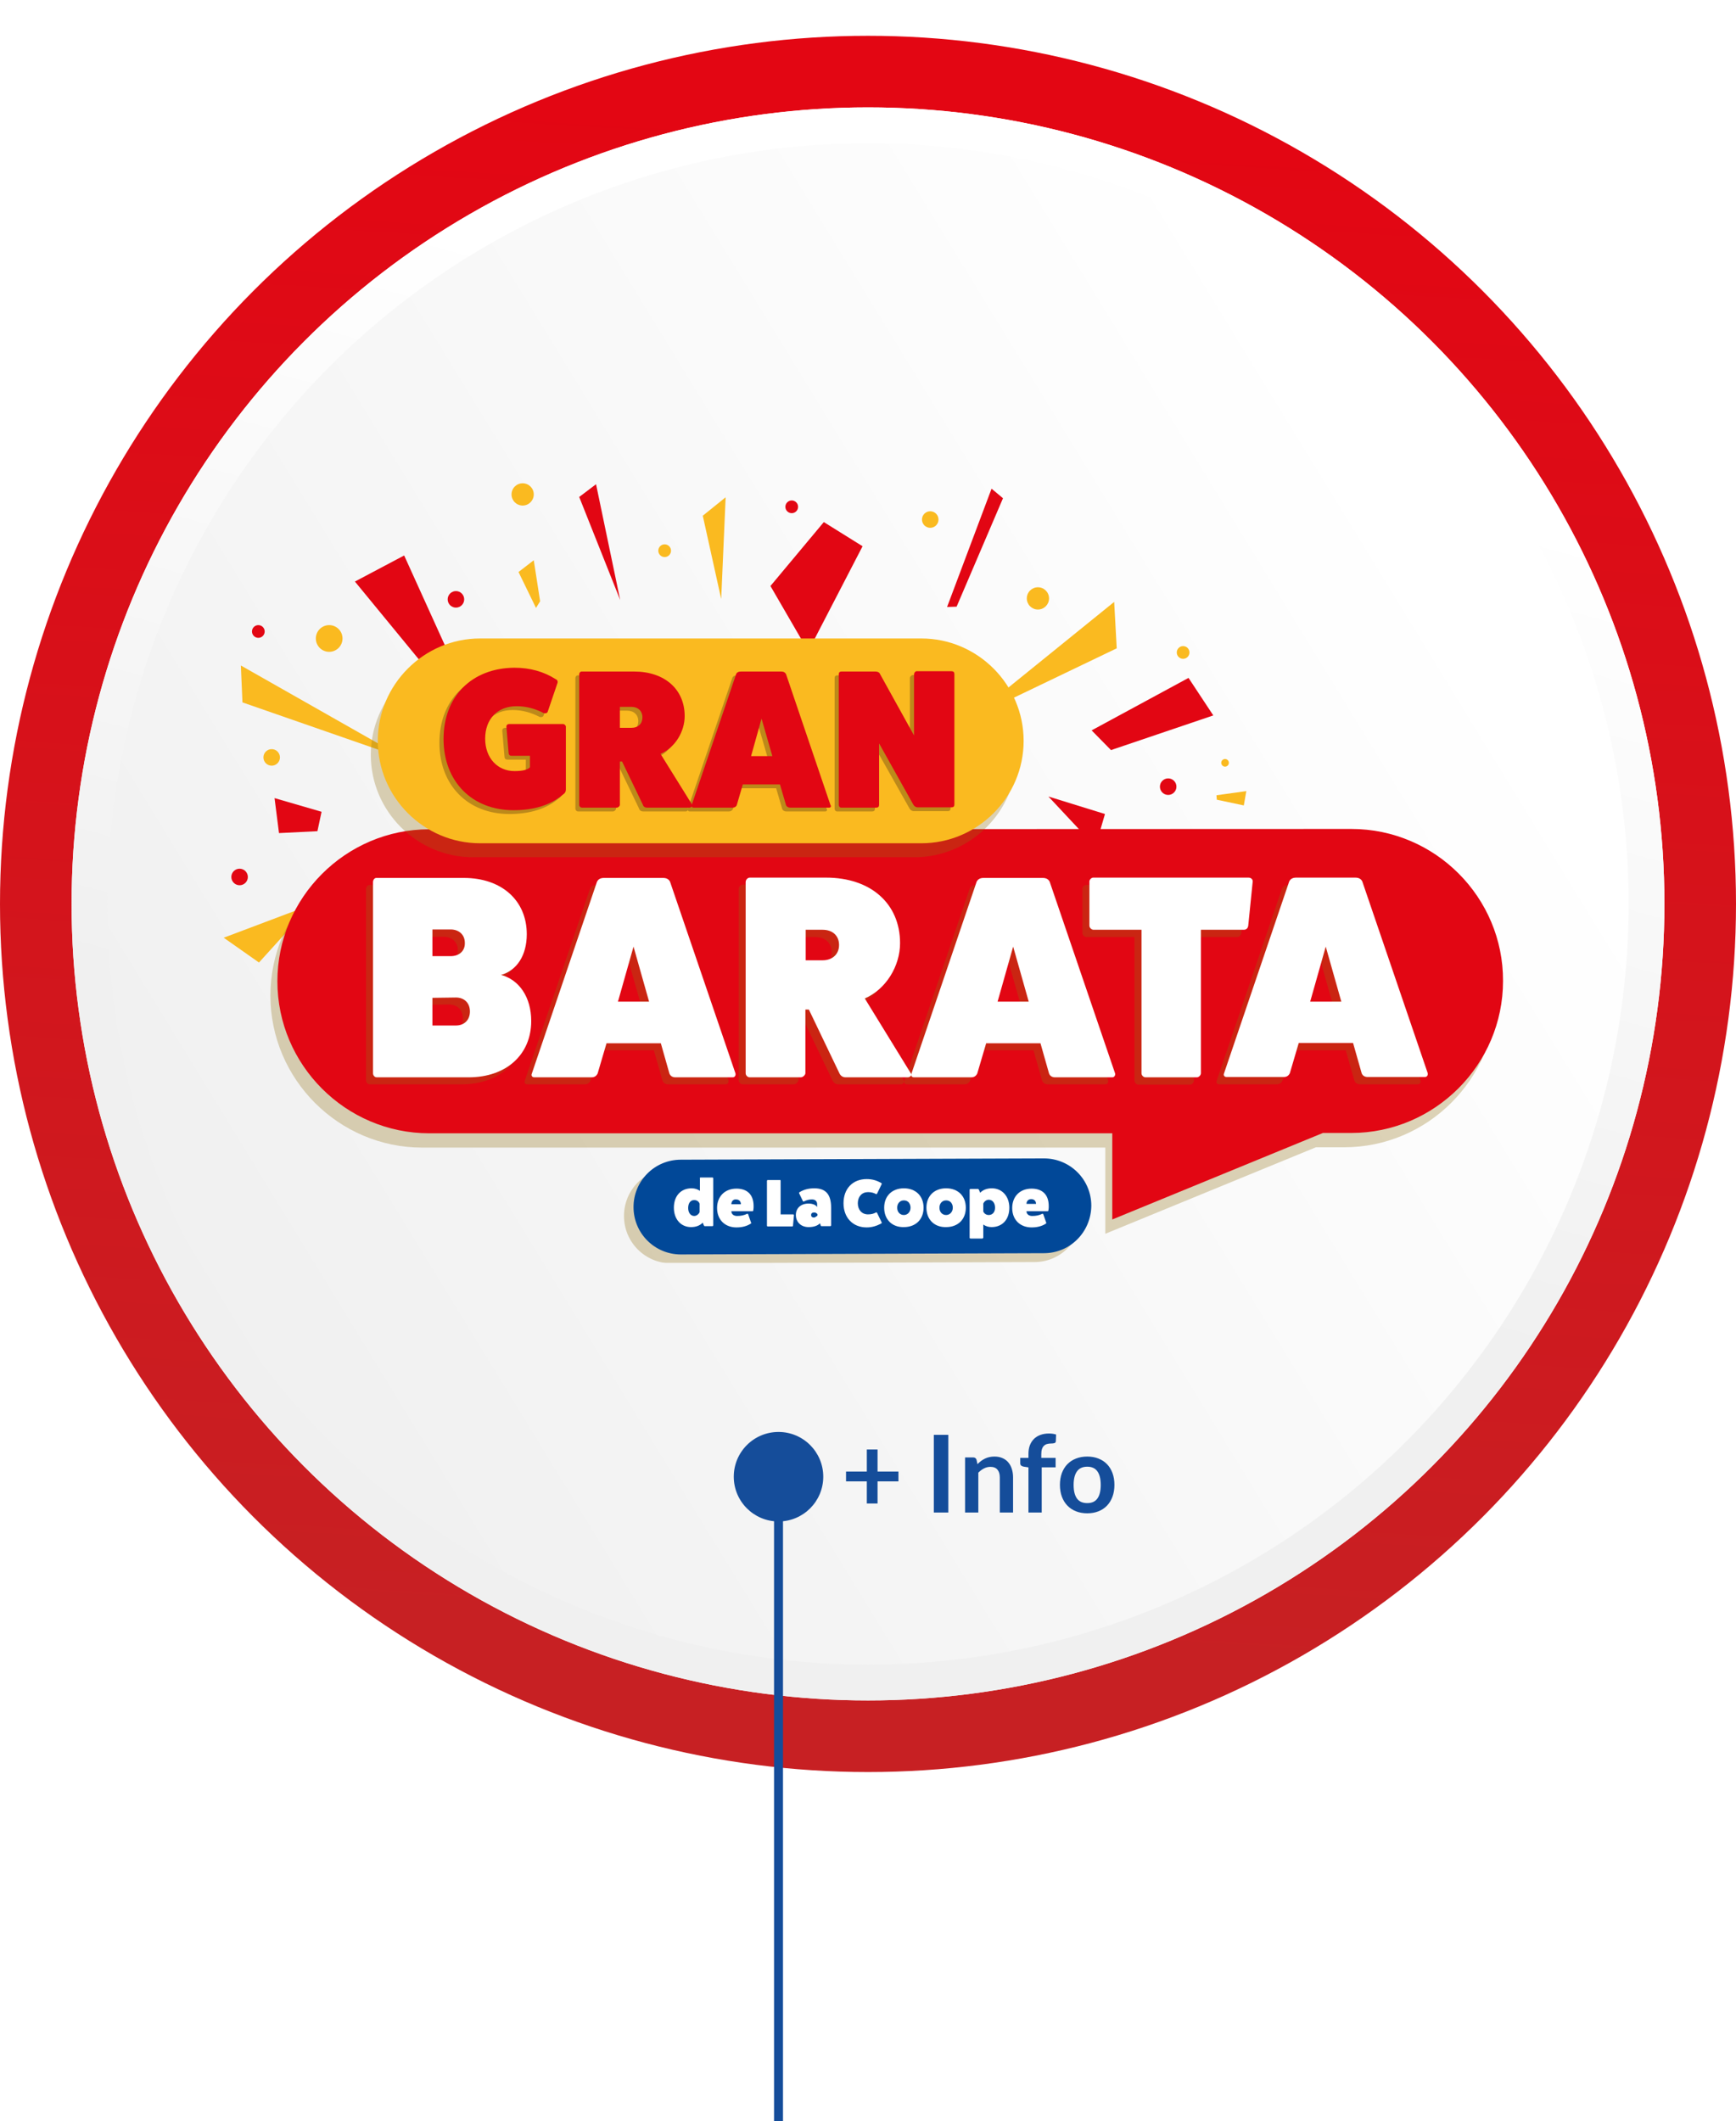<svg width="194" height="237" viewBox="0 0 194 237" fill="none" xmlns="http://www.w3.org/2000/svg">
<g filter="url(#filter0_i_459_5601)">
<circle cx="97" cy="97" r="97" fill="url(#paint0_linear_459_5601)"/>
</g>
<g filter="url(#filter1_d_459_5601)">
<circle cx="97" cy="97" r="89" fill="url(#paint1_linear_459_5601)"/>
<circle cx="97" cy="97" r="87" stroke="url(#paint2_linear_459_5601)" stroke-width="4"/>
</g>
<path d="M87 166L87 237" stroke="#154D9A"/>
<circle cx="87" cy="165" r="5" transform="rotate(90 87 165)" fill="#154D9A"/>
<path d="M98.068 161.962V164.422H100.402V165.52H98.068V167.992H96.868V165.52H94.546V164.422H96.868V161.962H98.068ZM105.975 169H104.355V160.324H105.975V169ZM107.847 169V162.844H108.753C108.945 162.844 109.071 162.934 109.131 163.114L109.233 163.6C109.357 163.472 109.487 163.356 109.623 163.252C109.763 163.148 109.909 163.058 110.061 162.982C110.217 162.906 110.383 162.848 110.559 162.808C110.735 162.768 110.927 162.748 111.135 162.748C111.471 162.748 111.769 162.806 112.029 162.922C112.289 163.034 112.505 163.194 112.677 163.402C112.853 163.606 112.985 163.852 113.073 164.14C113.165 164.424 113.211 164.738 113.211 165.082V169H111.729V165.082C111.729 164.706 111.641 164.416 111.465 164.212C111.293 164.004 111.033 163.9 110.685 163.9C110.429 163.9 110.189 163.958 109.965 164.074C109.741 164.19 109.529 164.348 109.329 164.548V169H107.847ZM114.931 169V163.96L114.397 163.876C114.281 163.856 114.187 163.816 114.115 163.756C114.047 163.696 114.013 163.612 114.013 163.504V162.898H114.931V162.442C114.931 162.09 114.983 161.774 115.087 161.494C115.195 161.214 115.347 160.976 115.543 160.78C115.743 160.584 115.985 160.434 116.269 160.33C116.553 160.226 116.873 160.174 117.229 160.174C117.513 160.174 117.777 160.212 118.021 160.288L117.991 161.032C117.983 161.148 117.929 161.22 117.829 161.248C117.729 161.276 117.613 161.29 117.481 161.29C117.305 161.29 117.147 161.31 117.007 161.35C116.871 161.386 116.755 161.452 116.659 161.548C116.563 161.64 116.489 161.764 116.437 161.92C116.389 162.072 116.365 162.262 116.365 162.49V162.898H117.967V163.954H116.413V169H114.931ZM121.502 162.748C121.962 162.748 122.378 162.822 122.75 162.97C123.126 163.118 123.446 163.328 123.71 163.6C123.974 163.872 124.178 164.204 124.322 164.596C124.466 164.988 124.538 165.426 124.538 165.91C124.538 166.398 124.466 166.838 124.322 167.23C124.178 167.622 123.974 167.956 123.71 168.232C123.446 168.508 123.126 168.72 122.75 168.868C122.378 169.016 121.962 169.09 121.502 169.09C121.042 169.09 120.624 169.016 120.248 168.868C119.872 168.72 119.55 168.508 119.282 168.232C119.018 167.956 118.812 167.622 118.664 167.23C118.52 166.838 118.448 166.398 118.448 165.91C118.448 165.426 118.52 164.988 118.664 164.596C118.812 164.204 119.018 163.872 119.282 163.6C119.55 163.328 119.872 163.118 120.248 162.97C120.624 162.822 121.042 162.748 121.502 162.748ZM121.502 167.95C122.014 167.95 122.392 167.778 122.636 167.434C122.884 167.09 123.008 166.586 123.008 165.922C123.008 165.258 122.884 164.752 122.636 164.404C122.392 164.056 122.014 163.882 121.502 163.882C120.982 163.882 120.598 164.058 120.35 164.41C120.102 164.758 119.978 165.262 119.978 165.922C119.978 166.582 120.102 167.086 120.35 167.434C120.598 167.778 120.982 167.95 121.502 167.95Z" fill="#154D9A"/>
<g clip-path="url(#clip0_459_5601)">
<path d="M92.062 58.335L96.393 61.035L90.322 72.761L86.098 65.477L92.062 58.335Z" fill="#E20613"/>
<path d="M35.473 92.873L35.935 90.705L30.681 89.177L31.178 93.086L35.473 92.873Z" fill="#E20613"/>
<path d="M121.99 81.609L132.818 75.746L135.587 79.938L124.156 83.811L121.99 81.609Z" fill="#E20613"/>
<path d="M105.837 67.822L110.807 54.604L112.085 55.67L106.902 67.787L105.837 67.822Z" fill="#E20613"/>
<path d="M49.354 76.776L50.419 73.65L45.165 62.066L39.662 64.98L49.354 76.776Z" fill="#E20613"/>
<path d="M69.306 67.04L66.608 54.106L64.727 55.528L69.306 67.04Z" fill="#E20613"/>
<path d="M108.357 80.329L124.511 67.253L124.795 72.441L108.357 80.329Z" fill="#FABA20"/>
<path d="M80.595 66.934L78.536 57.624L81.092 55.563L80.595 66.934Z" fill="#FABA20"/>
<path d="M45.378 84.842L27.095 78.482L26.917 74.36L45.378 84.842Z" fill="#FABA20"/>
<path d="M117.162 88.999L123.481 90.954L122.416 94.614L117.162 88.999Z" fill="#E20613"/>
<path d="M34.798 101.081L25 104.776L28.941 107.547L34.798 101.081Z" fill="#FABA20"/>
<path d="M135.942 88.857L139.28 88.395L138.996 89.995L135.978 89.355L135.942 88.857Z" fill="#FABA20"/>
<path d="M59.898 67.928L57.945 63.913L59.649 62.599L60.359 67.182L59.898 67.928Z" fill="#FABA20"/>
<path d="M50.951 67.893C51.461 67.893 51.874 67.48 51.874 66.969C51.874 66.459 51.461 66.045 50.951 66.045C50.442 66.045 50.028 66.459 50.028 66.969C50.028 67.48 50.442 67.893 50.951 67.893Z" fill="#E20613"/>
<path d="M130.545 88.822C131.055 88.822 131.468 88.408 131.468 87.898C131.468 87.388 131.055 86.974 130.545 86.974C130.035 86.974 129.622 87.388 129.622 87.898C129.622 88.408 130.035 88.822 130.545 88.822Z" fill="#E20613"/>
<path d="M26.775 98.913C27.284 98.913 27.698 98.499 27.698 97.989C27.698 97.479 27.284 97.065 26.775 97.065C26.265 97.065 25.852 97.479 25.852 97.989C25.852 98.499 26.265 98.913 26.775 98.913Z" fill="#E20613"/>
<path d="M58.407 56.487C59.093 56.487 59.649 55.931 59.649 55.244C59.649 54.557 59.093 54 58.407 54C57.72 54 57.164 54.557 57.164 55.244C57.164 55.931 57.72 56.487 58.407 56.487Z" fill="#FABA20"/>
<path d="M115.99 68.106C116.676 68.106 117.232 67.55 117.232 66.863C117.232 66.176 116.676 65.619 115.99 65.619C115.303 65.619 114.747 66.176 114.747 66.863C114.747 67.55 115.303 68.106 115.99 68.106Z" fill="#FABA20"/>
<path d="M74.275 62.244C74.668 62.244 74.986 61.925 74.986 61.533C74.986 61.14 74.668 60.822 74.275 60.822C73.883 60.822 73.565 61.14 73.565 61.533C73.565 61.925 73.883 62.244 74.275 62.244Z" fill="#FABA20"/>
<path d="M132.214 73.614C132.606 73.614 132.924 73.296 132.924 72.903C132.924 72.511 132.606 72.193 132.214 72.193C131.822 72.193 131.504 72.511 131.504 72.903C131.504 73.296 131.822 73.614 132.214 73.614Z" fill="#FABA20"/>
<path d="M136.901 85.659C137.136 85.659 137.327 85.469 137.327 85.233C137.327 84.998 137.136 84.807 136.901 84.807C136.665 84.807 136.475 84.998 136.475 85.233C136.475 85.469 136.665 85.659 136.901 85.659Z" fill="#FABA20"/>
<path d="M88.477 57.34C88.869 57.34 89.187 57.022 89.187 56.63C89.187 56.237 88.869 55.919 88.477 55.919C88.085 55.919 87.767 56.237 87.767 56.63C87.767 57.022 88.085 57.34 88.477 57.34Z" fill="#E20613"/>
<path d="M28.869 71.269C29.261 71.269 29.579 70.951 29.579 70.558C29.579 70.166 29.261 69.848 28.869 69.848C28.477 69.848 28.159 70.166 28.159 70.558C28.159 70.951 28.477 71.269 28.869 71.269Z" fill="#E20613"/>
<path d="M30.36 85.553C30.87 85.553 31.284 85.139 31.284 84.629C31.284 84.119 30.87 83.705 30.36 83.705C29.851 83.705 29.438 84.119 29.438 84.629C29.438 85.139 29.851 85.553 30.36 85.553Z" fill="#FABA20"/>
<path d="M103.955 58.975C104.465 58.975 104.878 58.561 104.878 58.051C104.878 57.541 104.465 57.127 103.955 57.127C103.445 57.127 103.032 57.541 103.032 58.051C103.032 58.561 103.445 58.975 103.955 58.975Z" fill="#FABA20"/>
<path d="M36.786 72.832C37.609 72.832 38.277 72.164 38.277 71.34C38.277 70.516 37.609 69.848 36.786 69.848C35.962 69.848 35.295 70.516 35.295 71.34C35.295 72.164 35.962 72.832 36.786 72.832Z" fill="#FABA20"/>
<path opacity="0.3" d="M150.249 94.223L47.188 94.258C37.852 94.258 30.219 101.898 30.219 111.243C30.219 120.588 37.852 128.227 47.188 128.227H123.517V137.857L147.054 128.192H150.214C159.551 128.192 167.183 120.552 167.183 111.207C167.219 101.862 159.586 94.223 150.249 94.223Z" fill="#906F12"/>
<path d="M151.031 92.624L47.97 92.66C38.633 92.66 31 100.299 31 109.644C31 118.989 38.633 126.629 47.97 126.629H124.298V136.258L147.835 126.593H150.995C160.332 126.593 167.965 118.954 167.965 109.609C168 100.264 160.367 92.624 151.031 92.624Z" fill="#E20613"/>
<path opacity="0.3" d="M102.181 95.786H52.869C46.585 95.786 41.438 90.634 41.438 84.345C41.438 78.055 46.585 72.903 52.869 72.903H102.181C108.464 72.903 113.612 78.055 113.612 84.345C113.612 90.634 108.464 95.786 102.181 95.786Z" fill="#906F12"/>
<path d="M102.961 94.223H53.649C47.365 94.223 42.218 89.071 42.218 82.781C42.218 76.492 47.365 71.34 53.649 71.34H102.961C109.245 71.34 114.392 76.492 114.392 82.781C114.392 89.071 109.245 94.223 102.961 94.223Z" fill="#FABA20"/>
<g opacity="0.3">
<path d="M41.33 98.878H51.058C55.282 98.878 58.087 101.401 58.087 105.167C58.087 107.512 56.986 109.218 55.211 109.715C57.235 110.248 58.584 112.203 58.584 114.868C58.584 118.634 55.779 121.157 51.59 121.157H41.33C41.082 121.157 40.904 120.944 40.904 120.695V99.34C40.904 99.127 41.082 98.878 41.33 98.878ZM47.543 104.67V107.654H49.567C50.561 107.654 51.2 107.05 51.164 106.162C51.164 105.274 50.525 104.67 49.567 104.67H47.543ZM47.543 112.274V115.365H50.17C51.093 115.365 51.732 114.761 51.732 113.802C51.732 112.842 51.093 112.238 50.17 112.238L47.543 112.274Z" fill="#906F12"/>
<path d="M81.092 121.157H74.702C74.382 121.157 74.134 121.015 74.027 120.73L73.069 117.355H66.998L66.004 120.73C65.862 121.015 65.649 121.157 65.329 121.157H58.939C58.69 121.157 58.548 120.979 58.655 120.73L65.933 99.304C66.075 99.02 66.323 98.878 66.714 98.878H73.317C73.708 98.878 73.956 99.02 74.098 99.304L81.411 120.73C81.447 120.944 81.34 121.157 81.092 121.157ZM68.276 112.736H71.755L70.015 106.588L68.276 112.736Z" fill="#906F12"/>
<path d="M100.654 121.157H93.731C93.376 121.157 93.127 120.979 92.985 120.624L89.613 113.588H89.222V120.695C89.222 120.872 88.974 121.157 88.69 121.157H83.009C82.761 121.157 82.548 120.944 82.548 120.695V99.34C82.548 99.091 82.761 98.842 83.009 98.842H91.53C96.535 98.842 99.802 101.756 99.802 106.162C99.802 108.72 98.24 111.314 95.861 112.345L100.973 120.659C101.151 120.908 100.938 121.157 100.654 121.157ZM89.222 104.705V108.116H91.104C92.24 108.116 92.95 107.406 92.95 106.411C92.95 105.38 92.24 104.705 91.104 104.705H89.222Z" fill="#906F12"/>
<path d="M123.517 121.157H117.126C116.807 121.157 116.558 121.015 116.452 120.73L115.493 117.355H109.423L108.429 120.73C108.287 121.015 108.074 121.157 107.754 121.157H101.364C101.115 121.157 100.973 120.979 101.08 120.73L108.358 99.304C108.5 99.02 108.748 98.878 109.139 98.878H115.742C116.132 98.878 116.381 99.02 116.523 99.304L123.836 120.73C123.872 120.944 123.765 121.157 123.517 121.157ZM110.701 112.7H114.18L112.44 106.553L110.701 112.7Z" fill="#906F12"/>
<path d="M121.386 98.878H138.747C139.031 98.878 139.244 99.091 139.208 99.34L138.711 104.243C138.676 104.528 138.498 104.705 138.214 104.705H133.421V120.73C133.421 120.944 133.208 121.192 132.96 121.192H127.244C126.996 121.192 126.783 120.979 126.783 120.73V104.705H121.422C121.209 104.705 120.96 104.492 120.96 104.243V99.375C120.925 99.091 121.173 98.878 121.386 98.878Z" fill="#906F12"/>
<path d="M158.414 121.157H152.024C151.704 121.157 151.456 121.015 151.349 120.73L150.391 117.355H144.32L143.326 120.73C143.184 121.015 142.971 121.157 142.651 121.157H136.261C136.013 121.157 135.871 120.979 135.977 120.73L143.255 99.304C143.397 99.02 143.645 98.878 144.036 98.878H150.639C151.03 98.878 151.278 99.02 151.42 99.304L158.734 120.73C158.805 120.944 158.663 121.157 158.414 121.157ZM145.598 112.7H149.077L147.338 106.553L145.598 112.7Z" fill="#906F12"/>
</g>
<g opacity="0.3">
<path d="M56.49 81.324H62.454C62.632 81.324 62.773 81.502 62.773 81.609V88.644C62.773 88.857 62.703 89.035 62.489 89.177C61.069 90.385 59.223 90.954 56.916 90.954C52.301 90.954 49.105 87.756 49.105 82.994C49.105 78.233 52.265 75.071 57.022 75.035C58.762 75.035 60.288 75.462 61.638 76.314C61.815 76.385 61.886 76.528 61.85 76.705L60.75 79.939C60.679 80.116 60.537 80.152 60.324 80.116C59.365 79.619 58.371 79.335 57.271 79.335C55.105 79.335 53.756 80.791 53.756 82.959C53.756 85.126 55.176 86.583 57.022 86.583C57.945 86.583 58.513 86.441 58.762 86.157V84.878H56.738C56.525 84.878 56.419 84.807 56.383 84.629L56.135 81.715C56.099 81.466 56.241 81.324 56.49 81.324Z" fill="#2C140C"/>
<path d="M76.619 90.669H71.897C71.649 90.669 71.471 90.563 71.4 90.314L69.093 85.517H68.844V90.35C68.844 90.492 68.666 90.669 68.489 90.669H64.619C64.442 90.669 64.3 90.527 64.3 90.35V75.781C64.3 75.604 64.442 75.426 64.619 75.462H70.442C73.85 75.462 76.086 77.451 76.086 80.436C76.086 82.177 75.021 83.954 73.388 84.665L76.903 90.314C76.974 90.492 76.796 90.669 76.619 90.669ZM68.808 79.406V81.751H70.087C70.868 81.751 71.329 81.289 71.329 80.578C71.329 79.868 70.832 79.406 70.087 79.406H68.808Z" fill="#2C140C"/>
<path d="M92.239 90.669H87.873C87.66 90.669 87.482 90.563 87.411 90.385L86.737 88.076H82.583L81.909 90.385C81.838 90.563 81.66 90.669 81.447 90.669H77.08C76.903 90.669 76.832 90.527 76.867 90.385L81.838 75.746C81.909 75.568 82.086 75.461 82.37 75.461H86.879C87.163 75.461 87.305 75.568 87.411 75.746L92.381 90.385C92.488 90.492 92.381 90.669 92.239 90.669ZM83.471 84.878H85.849L84.642 80.72L83.471 84.878Z" fill="#2C140C"/>
<path d="M102.003 75.426H105.908C106.121 75.426 106.228 75.532 106.228 75.746V90.314C106.228 90.527 106.121 90.634 105.908 90.634H102.109C101.932 90.634 101.754 90.527 101.648 90.35L97.778 83.492V90.35C97.778 90.563 97.672 90.669 97.459 90.669H93.553C93.376 90.669 93.269 90.527 93.269 90.35V75.781C93.269 75.568 93.376 75.461 93.553 75.461H97.388C97.636 75.461 97.814 75.568 97.885 75.746L101.683 82.568V75.746C101.683 75.603 101.861 75.426 102.003 75.426Z" fill="#2C140C"/>
</g>
<path d="M42.112 98.096H51.839C56.064 98.096 58.868 100.619 58.868 104.385C58.868 106.731 57.768 108.436 55.993 108.934C58.016 109.467 59.365 111.421 59.365 114.086C59.365 117.852 56.561 120.375 52.371 120.375H42.112C41.863 120.375 41.685 120.162 41.685 119.913V98.558C41.685 98.309 41.863 98.061 42.112 98.096ZM48.324 103.852V106.837H50.348C51.342 106.837 51.981 106.233 51.946 105.345C51.946 104.457 51.306 103.852 50.348 103.852H48.324ZM48.324 111.492V114.583H50.951C51.874 114.583 52.514 113.979 52.514 113.02C52.514 112.06 51.874 111.456 50.951 111.456L48.324 111.492Z" fill="white"/>
<path d="M81.873 120.375H75.483C75.163 120.375 74.915 120.233 74.808 119.949L73.85 116.573H67.779L66.785 119.949C66.643 120.233 66.43 120.375 66.11 120.375H59.72C59.472 120.375 59.33 120.197 59.436 119.949L66.714 98.523C66.856 98.238 67.105 98.096 67.495 98.096H74.098C74.489 98.096 74.737 98.238 74.879 98.523L82.193 119.949C82.228 120.162 82.122 120.375 81.873 120.375ZM69.057 111.918H72.536L70.797 105.771L69.057 111.918Z" fill="white"/>
<path d="M101.435 120.375H94.512C94.157 120.375 93.909 120.197 93.766 119.842L90.394 112.807H90.003V119.913C90.003 120.091 89.755 120.375 89.471 120.375H83.791C83.542 120.375 83.329 120.162 83.329 119.913V98.558C83.329 98.309 83.542 98.061 83.791 98.061H92.311C97.317 98.061 100.583 100.974 100.583 105.38C100.583 107.939 99.021 110.532 96.642 111.563L101.754 119.878C101.967 120.126 101.719 120.375 101.435 120.375ZM90.039 103.888V107.299H91.921C93.056 107.299 93.766 106.588 93.766 105.593C93.766 104.563 93.056 103.888 91.921 103.888H90.039Z" fill="white"/>
<path d="M124.298 120.375H117.908C117.588 120.375 117.34 120.233 117.233 119.949L116.275 116.573H110.204L109.21 119.949C109.068 120.233 108.855 120.375 108.535 120.375H102.145C101.896 120.375 101.754 120.197 101.861 119.949L109.139 98.523C109.281 98.238 109.529 98.096 109.92 98.096H116.523C116.914 98.096 117.162 98.238 117.304 98.523L124.617 119.949C124.653 120.126 124.546 120.375 124.298 120.375ZM111.482 111.918H114.961L113.221 105.771L111.482 111.918Z" fill="white"/>
<path d="M122.168 98.061H139.528C139.812 98.061 140.025 98.274 139.989 98.522L139.492 103.426C139.457 103.71 139.279 103.888 138.995 103.888H134.203V119.913C134.203 120.126 133.99 120.375 133.741 120.375H128.025C127.777 120.375 127.564 120.162 127.564 119.913V103.888H122.203C121.99 103.888 121.742 103.675 121.742 103.426V98.558C121.706 98.309 121.955 98.061 122.168 98.061Z" fill="white"/>
<path d="M159.231 120.339H152.84C152.521 120.339 152.272 120.197 152.166 119.913L151.207 116.537H145.136L144.142 119.913C144 120.197 143.787 120.339 143.468 120.339H137.078C136.829 120.339 136.687 120.162 136.794 119.913L144.071 98.487C144.213 98.203 144.462 98.061 144.852 98.061H151.456C151.846 98.061 152.095 98.203 152.237 98.487L159.55 119.913C159.586 120.126 159.479 120.339 159.231 120.339ZM146.414 111.918H149.894L148.154 105.771L146.414 111.918Z" fill="white"/>
<path d="M56.952 80.898H62.916C63.093 80.898 63.236 81.076 63.236 81.182V88.218C63.236 88.431 63.164 88.609 62.951 88.751C61.531 89.959 59.685 90.528 57.378 90.528C52.763 90.528 49.567 87.329 49.567 82.568C49.567 77.807 52.727 74.644 57.484 74.609C59.224 74.609 60.75 75.035 62.099 75.888C62.277 75.959 62.348 76.101 62.312 76.279L61.212 79.512C61.141 79.69 60.999 79.726 60.786 79.69C59.827 79.193 58.833 78.908 57.733 78.908C55.567 78.908 54.218 80.365 54.218 82.533C54.218 84.736 55.638 86.157 57.484 86.157C58.407 86.157 58.975 86.015 59.224 85.731V84.451H57.2C56.987 84.451 56.881 84.38 56.845 84.203L56.597 81.289C56.561 81.04 56.668 80.898 56.952 80.898Z" fill="#E20613"/>
<path d="M77.046 90.243H72.324C72.075 90.243 71.898 90.137 71.827 89.888L69.519 85.091H69.271V89.924C69.271 90.066 69.093 90.243 68.916 90.243H65.046C64.869 90.243 64.727 90.101 64.727 89.924V75.355C64.727 75.177 64.869 75 65.046 75.035H70.868C74.276 75.035 76.513 77.025 76.513 80.01C76.513 81.751 75.448 83.528 73.815 84.238L77.33 89.888C77.401 90.066 77.259 90.243 77.046 90.243ZM69.271 78.979V81.325H70.549C71.33 81.325 71.791 80.863 71.791 80.152C71.791 79.441 71.294 78.979 70.549 78.979H69.271Z" fill="#E20613"/>
<path d="M92.666 90.243H88.299C88.087 90.243 87.909 90.136 87.838 89.959L87.163 87.649H83.01L82.335 89.959C82.264 90.136 82.087 90.243 81.874 90.243H77.507C77.329 90.243 77.258 90.101 77.294 89.959L82.264 75.319C82.335 75.142 82.513 75.035 82.797 75.035H87.305C87.59 75.035 87.731 75.142 87.838 75.319L92.808 89.959C92.915 90.065 92.844 90.243 92.666 90.243ZM83.933 84.487H86.311L85.104 80.294L83.933 84.487Z" fill="#E20613"/>
<path d="M102.429 74.999H106.334C106.547 74.999 106.654 75.106 106.654 75.319V89.888C106.654 90.101 106.547 90.207 106.334 90.207H102.536C102.358 90.207 102.181 90.101 102.074 89.923L98.24 83.065V89.923C98.24 90.136 98.134 90.243 97.921 90.243H94.016C93.838 90.243 93.731 90.101 93.731 89.923V75.355C93.731 75.142 93.838 75.035 94.016 75.035H97.85C98.098 75.035 98.276 75.142 98.347 75.319L102.145 82.177V75.355C102.145 75.177 102.287 74.999 102.429 74.999Z" fill="#E20613"/>
<g opacity="0.3">
<path d="M115.599 141.019L75.021 141.161C72.11 141.161 69.731 138.816 69.731 135.867C69.731 132.953 72.075 130.573 75.021 130.573L115.599 130.431C118.51 130.431 120.889 132.776 120.889 135.725C120.854 138.639 118.51 141.019 115.599 141.019Z" fill="#906F12"/>
</g>
<path d="M116.665 140.024L76.087 140.166C73.175 140.166 70.797 137.821 70.797 134.872C70.797 131.958 73.14 129.578 76.087 129.578L116.665 129.436C119.576 129.436 121.955 131.781 121.955 134.73C121.919 137.679 119.576 140.024 116.665 140.024Z" fill="#014898"/>
<path d="M78.288 131.567H79.601C79.672 131.567 79.708 131.603 79.708 131.674V136.897C79.708 136.968 79.672 137.004 79.601 137.004H78.749C78.714 137.004 78.678 136.968 78.643 136.897L78.536 136.613C78.217 136.933 77.791 137.11 77.223 137.11C76.087 137.11 75.306 136.222 75.306 134.943C75.306 133.628 76.087 132.775 77.294 132.775C77.649 132.775 77.968 132.882 78.217 133.06V131.674C78.181 131.638 78.217 131.567 78.288 131.567ZM77.578 134.09C77.152 134.09 76.903 134.446 76.903 134.979C76.903 135.511 77.187 135.867 77.578 135.867C77.826 135.867 78.075 135.689 78.181 135.44V134.481C78.075 134.232 77.862 134.09 77.578 134.09Z" fill="white"/>
<path d="M83.897 136.72C83.471 137.004 82.938 137.146 82.299 137.146C81.021 137.146 80.134 136.293 80.134 134.979C80.134 133.664 81.021 132.811 82.299 132.811C83.435 132.811 84.216 133.415 84.216 134.765C84.216 134.907 84.216 135.05 84.181 135.227C84.181 135.298 84.145 135.334 84.075 135.334H81.731C81.731 135.654 81.98 135.867 82.37 135.867C82.796 135.867 83.151 135.796 83.506 135.618H83.542C83.577 135.618 83.577 135.654 83.613 135.689L83.932 136.613C83.968 136.649 83.968 136.684 83.897 136.72ZM81.731 134.552H82.796C82.796 134.232 82.583 134.019 82.264 134.019C81.98 133.984 81.731 134.197 81.731 134.552Z" fill="white"/>
<path d="M87.235 131.958V135.689H88.619C88.69 135.689 88.726 135.725 88.726 135.796L88.619 136.933C88.619 137.004 88.584 137.039 88.513 137.039H85.814C85.743 137.039 85.708 137.004 85.708 136.933V131.958C85.708 131.887 85.743 131.852 85.814 131.852H87.164C87.199 131.816 87.235 131.887 87.235 131.958Z" fill="white"/>
<path d="M89.365 133.202C89.826 132.918 90.359 132.775 90.998 132.775C92.276 132.775 92.879 133.451 92.879 134.943V136.897C92.879 136.968 92.844 137.004 92.773 137.004H91.814C91.743 137.004 91.708 136.968 91.708 136.897L91.637 136.684C91.353 136.968 90.927 137.11 90.359 137.11C89.507 137.11 88.939 136.542 88.939 135.76C88.939 134.978 89.507 134.481 90.359 134.481C90.785 134.481 91.175 134.623 91.317 134.872V134.552C91.317 134.232 91.104 134.019 90.749 134.019C90.43 134.019 90.145 134.09 89.862 134.232C89.79 134.268 89.755 134.268 89.719 134.197L89.293 133.308C89.293 133.308 89.293 133.237 89.365 133.202ZM91.353 135.831V135.654C91.211 135.511 91.104 135.476 90.998 135.476C90.749 135.476 90.642 135.582 90.642 135.76C90.642 135.938 90.749 136.044 90.998 136.044C91.104 136.009 91.211 135.938 91.353 135.831Z" fill="white"/>
<path d="M96.855 137.146C95.293 137.146 94.264 136.045 94.264 134.446C94.264 132.811 95.293 131.745 96.855 131.745C97.459 131.745 97.956 131.887 98.453 132.172C98.524 132.207 98.559 132.243 98.524 132.314L98.027 133.344C97.991 133.415 97.956 133.451 97.885 133.415C97.636 133.273 97.352 133.202 96.997 133.202C96.323 133.202 95.861 133.699 95.861 134.446C95.861 135.192 96.323 135.689 96.997 135.689C97.352 135.689 97.636 135.618 97.885 135.476C97.956 135.441 97.991 135.476 98.027 135.547L98.524 136.578C98.559 136.649 98.524 136.684 98.453 136.72C97.991 136.968 97.459 137.146 96.855 137.146Z" fill="white"/>
<path d="M98.808 134.943C98.808 133.628 99.695 132.775 101.009 132.775C102.322 132.775 103.21 133.628 103.21 134.943C103.21 136.258 102.322 137.11 101.009 137.11C99.695 137.146 98.808 136.258 98.808 134.943ZM101.541 134.339C101.399 134.197 101.222 134.126 101.009 134.126C100.583 134.126 100.263 134.445 100.263 134.943C100.263 135.44 100.583 135.76 101.009 135.76C101.435 135.76 101.754 135.405 101.754 134.943C101.754 134.694 101.683 134.516 101.541 134.339Z" fill="white"/>
<path d="M103.529 134.943C103.529 133.628 104.417 132.775 105.73 132.775C107.044 132.775 107.931 133.628 107.931 134.943C107.931 136.258 107.044 137.11 105.73 137.11C104.417 137.146 103.529 136.258 103.529 134.943ZM106.263 134.339C106.121 134.197 105.943 134.126 105.73 134.126C105.304 134.126 104.985 134.445 104.985 134.943C104.985 135.44 105.304 135.76 105.73 135.76C106.156 135.76 106.476 135.405 106.476 134.943C106.476 134.694 106.405 134.516 106.263 134.339Z" fill="white"/>
<path d="M109.422 132.989L109.529 133.273C109.848 132.953 110.275 132.775 110.843 132.775C111.979 132.775 112.795 133.664 112.795 134.943C112.795 136.258 112.014 137.11 110.807 137.11C110.452 137.11 110.132 137.004 109.884 136.826V138.283C109.884 138.318 109.813 138.39 109.777 138.39H108.464C108.393 138.39 108.357 138.354 108.357 138.283V132.953C108.357 132.882 108.393 132.846 108.464 132.846H109.316C109.351 132.882 109.387 132.918 109.422 132.989ZM110.488 135.76C110.914 135.76 111.198 135.44 111.198 134.943C111.198 134.41 110.914 134.055 110.488 134.055C110.239 134.055 109.99 134.232 109.884 134.481V135.369C109.99 135.618 110.239 135.76 110.488 135.76Z" fill="white"/>
<path d="M116.878 136.72C116.452 137.004 115.92 137.146 115.281 137.146C114.003 137.146 113.115 136.293 113.115 134.979C113.115 133.664 114.003 132.811 115.281 132.811C116.417 132.811 117.198 133.415 117.198 134.765C117.198 134.907 117.198 135.05 117.162 135.227C117.162 135.298 117.127 135.334 117.056 135.334H114.713C114.713 135.654 114.961 135.867 115.352 135.867C115.778 135.867 116.133 135.796 116.488 135.618H116.523C116.559 135.618 116.559 135.654 116.594 135.689L116.914 136.613C116.949 136.649 116.914 136.684 116.878 136.72ZM114.713 134.517H115.778C115.778 134.197 115.565 133.984 115.245 133.984C114.926 133.984 114.713 134.197 114.713 134.517Z" fill="white"/>
</g>
<defs>
<filter id="filter0_i_459_5601" x="0" y="0" width="194" height="198" filterUnits="userSpaceOnUse" color-interpolation-filters="sRGB">
<feFlood flood-opacity="0" result="BackgroundImageFix"/>
<feBlend mode="normal" in="SourceGraphic" in2="BackgroundImageFix" result="shape"/>
<feColorMatrix in="SourceAlpha" type="matrix" values="0 0 0 0 0 0 0 0 0 0 0 0 0 0 0 0 0 0 127 0" result="hardAlpha"/>
<feOffset dy="4"/>
<feGaussianBlur stdDeviation="2"/>
<feComposite in2="hardAlpha" operator="arithmetic" k2="-1" k3="1"/>
<feColorMatrix type="matrix" values="0 0 0 0 0 0 0 0 0 0 0 0 0 0 0 0 0 0 0.25 0"/>
<feBlend mode="normal" in2="shape" result="effect1_innerShadow_459_5601"/>
</filter>
<filter id="filter1_d_459_5601" x="4" y="8" width="186" height="186" filterUnits="userSpaceOnUse" color-interpolation-filters="sRGB">
<feFlood flood-opacity="0" result="BackgroundImageFix"/>
<feColorMatrix in="SourceAlpha" type="matrix" values="0 0 0 0 0 0 0 0 0 0 0 0 0 0 0 0 0 0 127 0" result="hardAlpha"/>
<feOffset dy="4"/>
<feGaussianBlur stdDeviation="2"/>
<feComposite in2="hardAlpha" operator="out"/>
<feColorMatrix type="matrix" values="0 0 0 0 0 0 0 0 0 0 0 0 0 0 0 0 0 0 0.25 0"/>
<feBlend mode="normal" in2="BackgroundImageFix" result="effect1_dropShadow_459_5601"/>
<feBlend mode="normal" in="SourceGraphic" in2="effect1_dropShadow_459_5601" result="shape"/>
</filter>
<linearGradient id="paint0_linear_459_5601" x1="7.50684e-06" y1="-4" x2="-11.582" y2="184.359" gradientUnits="userSpaceOnUse">
<stop offset="0.036" stop-color="#E30613"/>
<stop offset="0.943" stop-color="#C72023"/>
</linearGradient>
<linearGradient id="paint1_linear_459_5601" x1="108.469" y1="-25.209" x2="-31.111" y2="60.225" gradientUnits="userSpaceOnUse">
<stop stop-color="white"/>
<stop offset="1" stop-color="#F0F0F0"/>
</linearGradient>
<linearGradient id="paint2_linear_459_5601" x1="146" y1="141.5" x2="173.932" y2="38.486" gradientUnits="userSpaceOnUse">
<stop stop-color="#F0F0F0"/>
<stop offset="0.856" stop-color="white"/>
</linearGradient>
<clipPath id="clip0_459_5601">
<rect width="143" height="87.126" fill="white" transform="translate(25 54)"/>
</clipPath>
</defs>
</svg>
